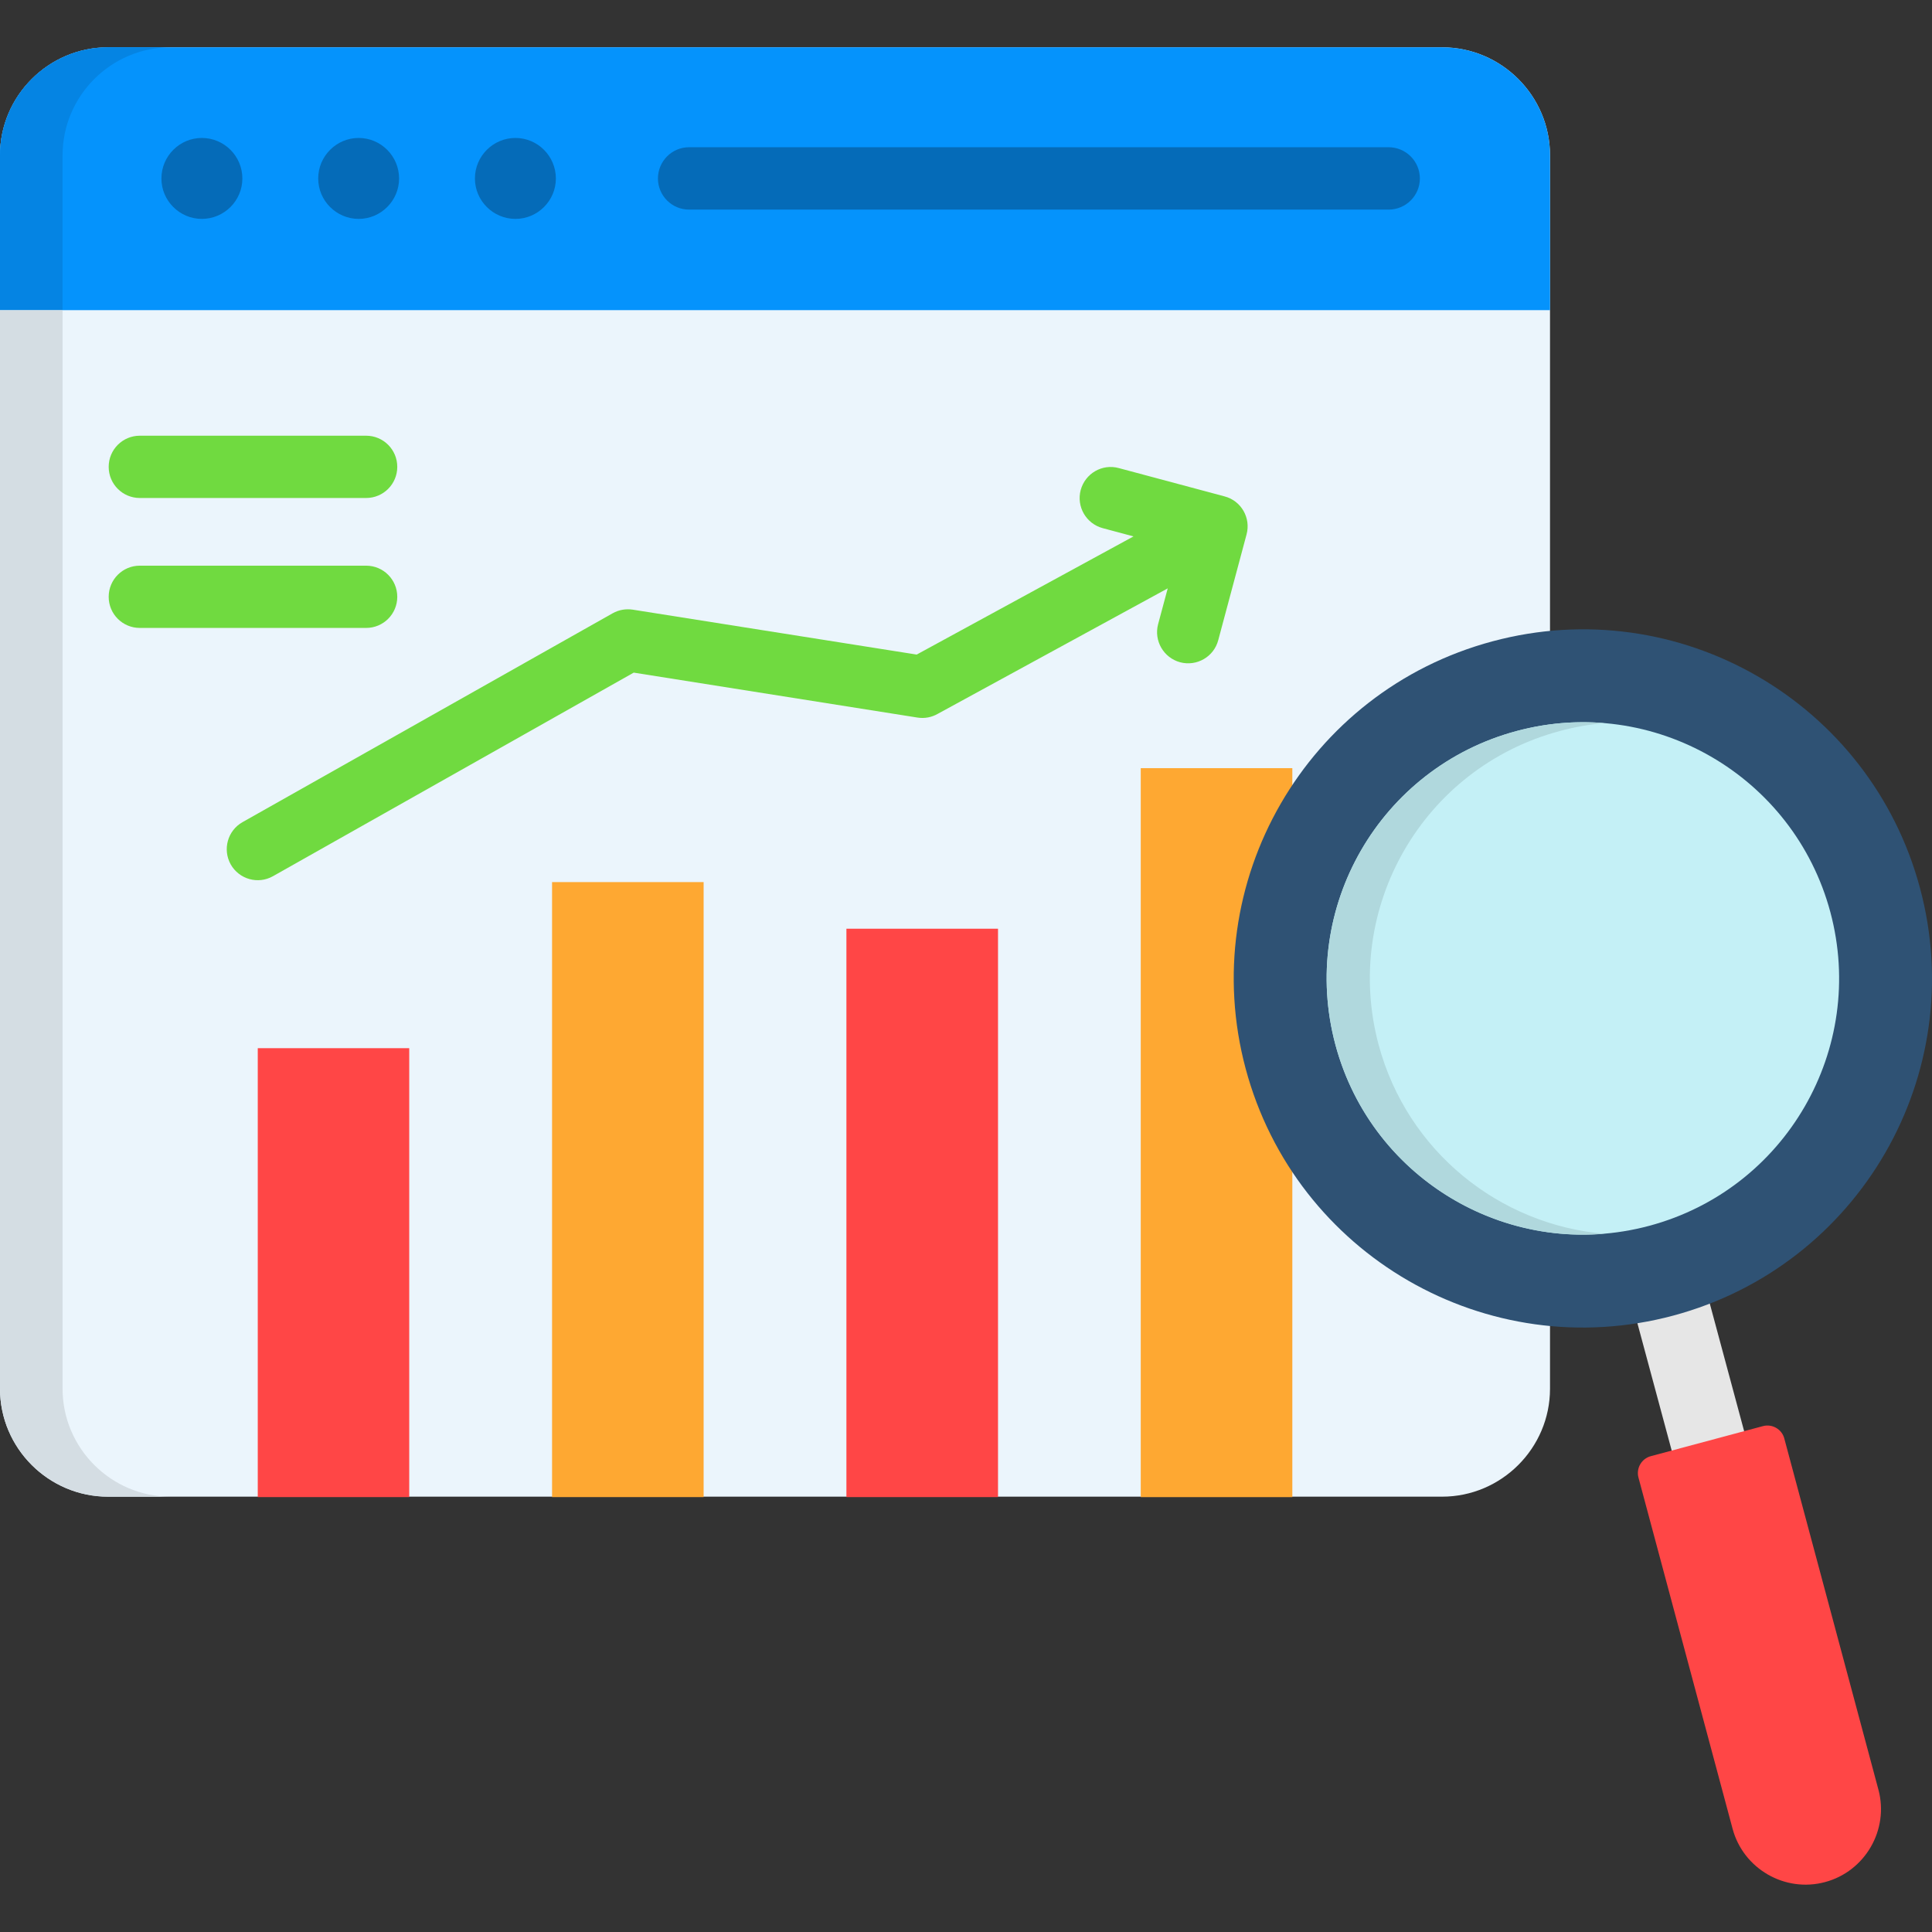 <svg xmlns="http://www.w3.org/2000/svg" width="67" height="67" viewBox="0 0 67 67" fill="none"><rect x="0" y="0" width="67" height="67" fill="#333333" stroke="none"/><g clip-path="url(#clip0_84_208)"><path fill-rule="evenodd" clip-rule="evenodd" d="M3.747 1.641H50.011C52.069 1.641 53.753 3.325 53.753 5.384V48.16C53.753 50.219 52.069 51.903 50.011 51.903H3.747C1.684 51.904 0 50.22 0 48.161V5.385C0 3.325 1.684 1.641 3.747 1.641Z" fill="#EBF5FC"></path><path fill-rule="evenodd" clip-rule="evenodd" d="M3.747 1.641H50.011C52.069 1.641 53.753 3.325 53.753 5.384V10.755H0V5.385C0 3.325 1.684 1.641 3.747 1.641Z" fill="#0593FC"></path><path fill-rule="evenodd" clip-rule="evenodd" d="M3.747 1.641H5.912C3.854 1.641 2.17 3.325 2.17 5.384V10.755H0V5.385C0 3.325 1.684 1.641 3.747 1.641Z" fill="#0584E3"></path><path fill-rule="evenodd" clip-rule="evenodd" d="M2.17 10.755V48.161C2.17 50.22 3.854 51.904 5.912 51.904H3.747C1.684 51.904 0 50.22 0 48.161V10.755H2.17Z" fill="#D4DDE3"></path><path fill-rule="evenodd" clip-rule="evenodd" d="M7 7.591C7.774 7.591 8.405 6.96 8.405 6.19C8.405 5.415 7.774 4.784 7 4.784C6.228 4.784 5.598 5.415 5.598 6.19C5.597 6.96 6.228 7.591 7 7.591Z" fill="#056BB8"></path><path fill-rule="evenodd" clip-rule="evenodd" d="M12.438 7.591C13.21 7.591 13.84 6.96 13.84 6.19C13.84 5.415 13.209 4.784 12.438 4.784C11.668 4.784 11.035 5.414 11.035 6.19C11.035 6.96 11.666 7.591 12.438 7.591Z" fill="#056BB8"></path><path fill-rule="evenodd" clip-rule="evenodd" d="M17.875 7.591C18.648 7.591 19.277 6.96 19.277 6.19C19.277 5.415 18.646 4.784 17.875 4.784C17.101 4.784 16.47 5.415 16.47 6.19C16.47 6.96 17.101 7.591 17.875 7.591Z" fill="#056BB8"></path><path d="M23.896 7.269C23.299 7.269 22.817 6.784 22.817 6.19C22.817 5.593 23.299 5.106 23.896 5.106H48.156C48.753 5.106 49.24 5.592 49.24 6.19C49.24 6.784 48.754 7.269 48.156 7.269H23.896Z" fill="#056BB8"></path><path fill-rule="evenodd" clip-rule="evenodd" d="M8.939 36.35H14.192V51.918H8.939V36.35Z" fill="#FF4646"></path><path fill-rule="evenodd" clip-rule="evenodd" d="M19.145 30.59H24.401V51.918H19.145V30.59Z" fill="#FEA832"></path><path fill-rule="evenodd" clip-rule="evenodd" d="M29.353 32.207H34.61V51.918H29.353V32.207Z" fill="#FF4646"></path><path fill-rule="evenodd" clip-rule="evenodd" d="M39.56 26.639H44.817V51.919H39.56V26.639Z" fill="#FEA832"></path><path fill-rule="evenodd" clip-rule="evenodd" d="M56.412 44.507L58.924 43.831L61.223 52.373L58.712 53.049L56.412 44.507Z" fill="#E6E6E6"></path><path fill-rule="evenodd" clip-rule="evenodd" d="M51.761 22.24C58.219 20.507 64.855 24.343 66.584 30.798C68.316 37.256 64.485 43.892 58.026 45.624C51.568 47.353 44.932 43.521 43.199 37.063C41.471 30.608 45.303 23.968 51.761 22.24Z" fill="#2F5274"></path><path fill-rule="evenodd" clip-rule="evenodd" d="M57.247 50.499L61.139 49.456C61.458 49.371 61.792 49.563 61.877 49.882L65.142 62.064C65.516 63.455 64.681 64.898 63.29 65.269C61.899 65.643 60.456 64.808 60.085 63.421L56.82 51.239C56.735 50.917 56.928 50.584 57.247 50.499Z" fill="#FF4646"></path><path fill-rule="evenodd" clip-rule="evenodd" d="M52.595 25.351C57.332 24.079 62.203 26.894 63.475 31.631C64.743 36.372 61.932 41.243 57.191 42.511C52.454 43.779 47.583 40.968 46.311 36.231C45.043 31.491 47.855 26.621 52.595 25.351Z" fill="#C4F0F6"></path><path d="M9.466 30.386C8.947 30.679 8.294 30.493 8.001 29.977C7.712 29.458 7.893 28.805 8.409 28.512L21.248 21.267C21.466 21.144 21.711 21.108 21.941 21.142L31.79 22.7L39.309 18.602L38.241 18.316C37.666 18.161 37.325 17.57 37.477 16.996C37.633 16.418 38.223 16.076 38.797 16.232L42.469 17.215C43.044 17.366 43.385 17.96 43.229 18.535L42.247 22.203C42.095 22.777 41.505 23.119 40.926 22.967C40.352 22.811 40.01 22.221 40.162 21.647L40.496 20.404L32.521 24.755C32.313 24.874 32.068 24.925 31.813 24.884L21.977 23.326L9.466 30.386Z" fill="#70DA40"></path><path d="M4.848 21.776C4.252 21.776 3.769 21.294 3.769 20.697C3.769 20.1 4.252 19.617 4.848 19.617H12.697C13.294 19.617 13.777 20.1 13.777 20.697C13.777 21.294 13.294 21.776 12.697 21.776H4.848ZM4.848 17.27C4.252 17.27 3.769 16.787 3.769 16.19C3.769 15.593 4.252 15.11 4.848 15.11H12.697C13.294 15.11 13.777 15.593 13.777 16.19C13.777 16.787 13.294 17.27 12.697 17.27H4.848Z" fill="#70DA40"></path><path fill-rule="evenodd" clip-rule="evenodd" d="M52.595 25.351C53.618 25.077 54.647 24.992 55.644 25.077C55.128 25.121 54.609 25.21 54.093 25.351C49.352 26.619 46.541 31.49 47.809 36.231C48.808 39.944 52.017 42.478 55.64 42.786C51.43 43.146 47.442 40.453 46.311 36.231C45.043 31.491 47.855 26.621 52.595 25.351Z" fill="#B0D8DD"></path></g><defs><clipPath id="clip0_84_208"><rect width="67" height="67" fill="white"></rect></clipPath></defs></svg>